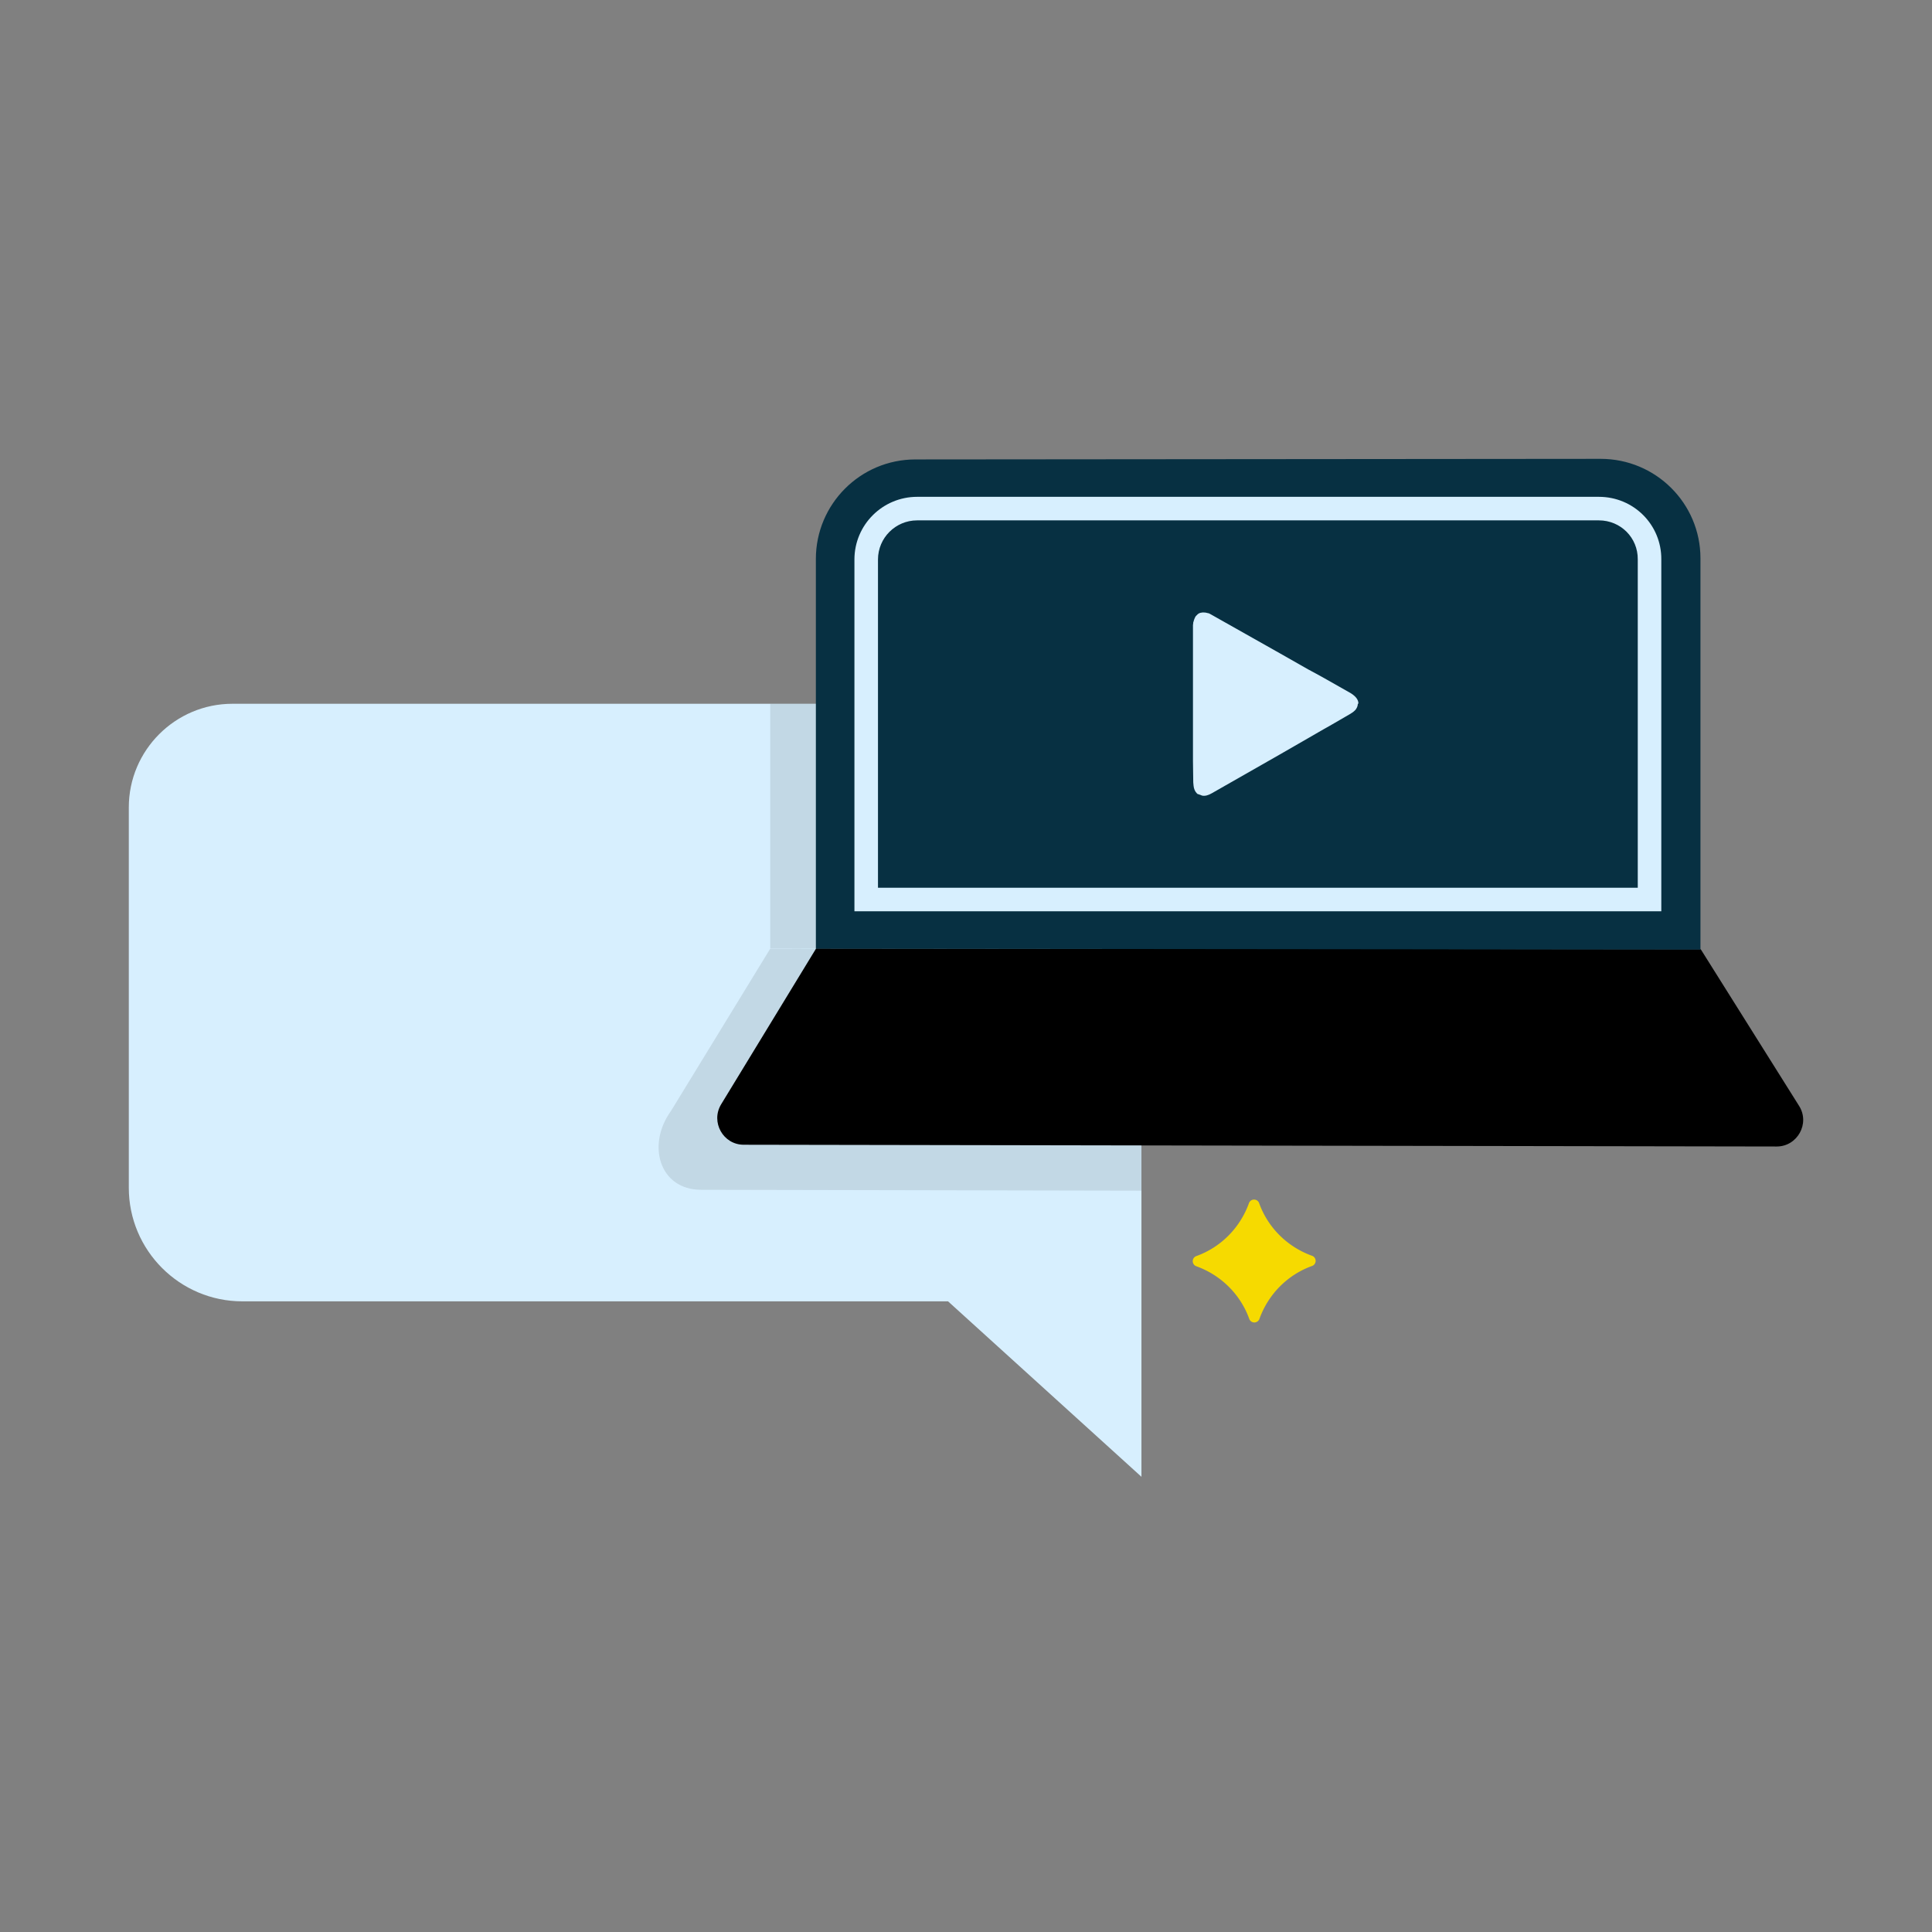 <svg width="480" height="480" fill="none" xmlns="http://www.w3.org/2000/svg">
  <rect width="100%" height="100%" fill="#808080" stroke="none"/>
  <path d="M283.589 174.849v192.056l-48.05-43.589H60.231C44.653 323.316 32 310.663 32 295.085v-94.492c0-14.188 11.556-25.744 25.744-25.744h225.845z" fill="#D7EFFE"/>
  <path opacity=".1" d="M420.427 235.845l-136.838-.073v60.045l-109.412-.22c-10.312 0-13.603-11.116-7.46-19.6l24.647-40.298 92.225.073 136.838.073z" fill="#000"/>
  <path opacity=".1" d="M420.427 235.845l-136.838-.146-92.152-.074h-.073v-60.776h92.225v60.85l136.838.146z" fill="#000"/>
  <path d="M202.773 235.625l219.775.22 24.428 38.908c2.779 4.389-.439 10.093-5.559 10.093l-256.635-.438c-5.12 0-8.265-5.632-5.632-10.02l23.623-38.763z" fill="#000"/>
  <path d="M202.7 235.699l219.775.219V138.72c0-13.677-11.117-24.72-24.793-24.72l-170.262.146c-13.676 0-24.72 11.117-24.72 24.72v96.833z" fill="#073042"/>
  <path fill-rule="evenodd" clip-rule="evenodd" d="M212.281 139.013c0-8.648 7.025-15.578 15.578-15.578h169.384c8.625 0 15.586 6.933 15.505 15.591v87.385H212.281v-87.398zm15.578-9.728c-5.343 0-9.727 4.333-9.727 9.728v81.547h188.765v-81.578c.056-5.376-4.243-9.697-9.654-9.697H227.859z" fill="#D7EFFE"/>
  <path d="M325.935 311.981c-6.07-2.195-10.897-6.948-13.091-13.019a1.345 1.345 0 00-2.56 0c-2.194 6.071-6.948 10.898-13.018 13.092a1.344 1.344 0 000 2.559c6.07 2.194 10.897 6.948 13.091 13.019a1.345 1.345 0 002.56 0c2.194-6.071 6.948-10.898 13.018-13.092a1.344 1.344 0 000-2.559z" fill="#F6DA00"/>
  <path d="M337.491 174.776c0-.877-.585-1.682-1.682-2.413-.074-.073-.147-.073-.22-.146l-6.582-3.73-2.121-1.17-1.902-1.024-6.948-3.95-17.113-9.654c-.074-.073-.147-.073-.293-.146 0 0-.073 0-.073-.073-.073 0-.146-.073-.146-.073h-.074c-.073 0-.146-.073-.219-.073h-.073c-.293-.074-.512-.147-.731-.147-.732-.073-1.463.073-1.902.585l-.146.147-.073.073-.074.073s0 .073-.073.073c0 .073-.073.073-.073.146 0 .074-.073.073-.073.147 0 .073-.073.073-.073.146-.073.146-.073.219-.146.366 0 .073-.074.146-.074.219 0 .073 0 .146-.073.219 0 .074 0 .147-.073.22v.146s-.073.512-.073.585v33.716l.073 5.339.073.805c.073.804.366 1.462.805 1.901l.146.146c.073 0 .073.073.146.073h.074c.073 0 .073.074.146.074h.073c.073 0 .073.073.146.073h.073c.073 0 .073.073.147.073.073 0 .146.073.146.073.073 0 .146 0 .219.073.732.146 1.536-.073 2.414-.585l16.675-9.508 7.24-4.168 1.902-1.098 1.901-1.097 2.195-1.243 4.534-2.633c.585-.366 1.097-.731 1.39-1.17.292-.439.438-.878.438-1.316.147 0 .147-.074.147-.074z" fill="#D7EFFE"/>
</svg>
